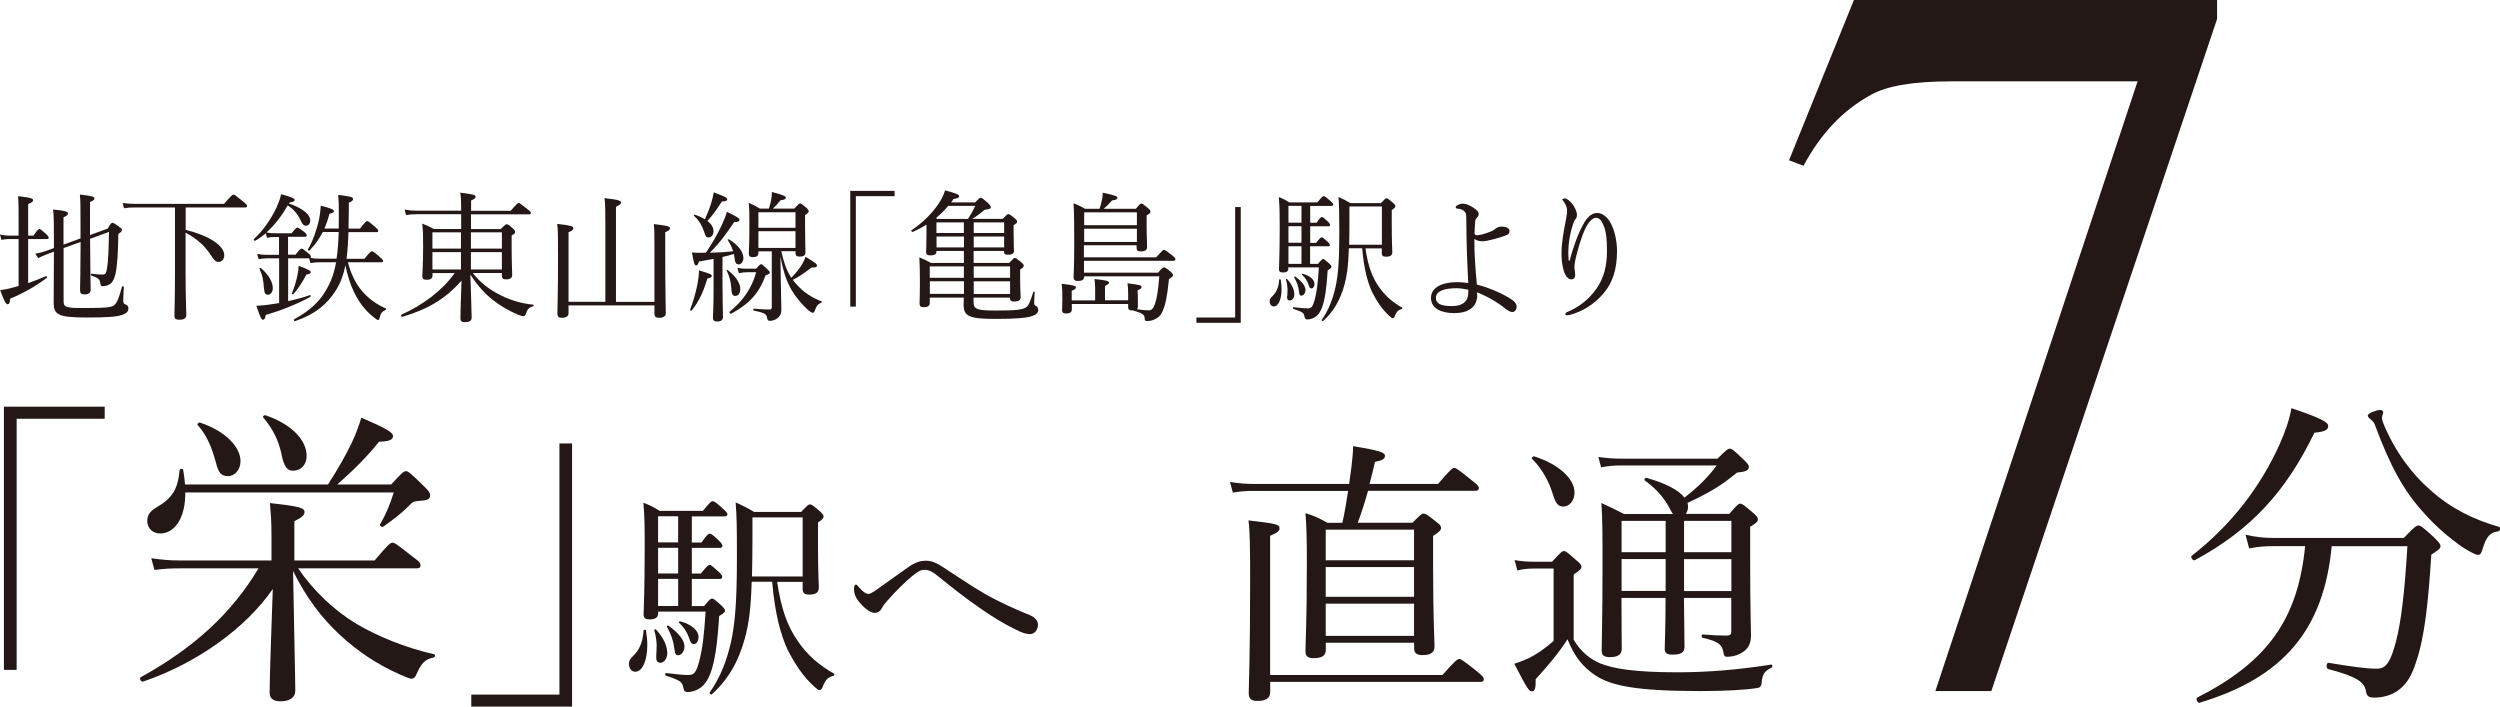 <?xml version="1.0" encoding="UTF-8"?><svg id="_レイヤー_2" xmlns="http://www.w3.org/2000/svg" viewBox="0 0 268.89 76"><defs><style>.cls-1{fill:#231815;}</style></defs><g id="_ヘッダー"><path class="cls-1" d="M11.27,45.04H1.79v27.01H.42v-28.31h10.84v1.3Z"/><path class="cls-1" d="M32.07,61.13c1.57,2.32,3.82,4.5,6.27,5.97,2.25,1.33,5.22,2.56,8.36,3.27.14.03.1.31-.03.34-.95.2-1.33.58-1.88,1.81-.14.34-.27.48-.55.48-.17,0-.58-.17-1.19-.44-2.42-1.06-4.57-2.49-6.48-4.26-2.05-1.91-3.65-4.06-5.05-6.89.1,6.24.24,11.29.24,12.86,0,.75-.58,1.16-1.6,1.16-.82,0-1.16-.34-1.16-.96,0-1.36.17-6.48.34-11.12-2.9,4.19-8.08,7.95-13.95,9.96-.24.07-.44-.38-.24-.48,5.7-3.14,9.79-6.89,12.65-11.7h-8.46c-.95,0-1.64.03-2.73.17l-.34-1.26c1.23.17,1.98.24,3.04.24h9.89v-2.59c0-1.74-.07-2.35-.17-3.58,3.14.34,3.72.51,3.72.95,0,.31-.17.55-1.09.99v4.23h8.63c1.47-1.74,1.71-1.91,1.91-1.91.24,0,.51.17,2.08,1.43.82.58.95.78.95.99,0,.24-.1.34-.44.34h-12.72ZM19.93,52.95c.03,2.93-1.26,4.43-2.69,4.43-.82,0-1.4-.55-1.4-1.36,0-.58.24-.99.96-1.43,1.71-.99,2.32-1.91,2.52-4.02,0-.17.34-.2.38-.03.1.55.17,1.09.2,1.57h15.38c.96-1.5,1.88-3.07,2.56-4.5.48-1.02.82-1.98,1.02-2.69,2.76,1.19,3.41,1.6,3.41,1.98,0,.34-.27.58-1.5.61-1.3,1.64-2.97,3.27-4.5,4.6h5.8c1.19-1.3,1.36-1.43,1.6-1.43s.48.2,1.81,1.5c.65.61.78.85.78,1.06,0,.48-.24.58-1.33.65-.44.03-.61.14-.95.51-.75.78-1.71,1.5-2.76,2.25-.14.1-.44-.14-.34-.27.58-.95,1.06-2.08,1.47-3.41h-22.41ZM23.2,49.68c-.38-1.43-.95-2.9-1.94-3.96-.1-.1.1-.31.24-.27,2.73.89,4.37,2.63,4.37,4.16,0,.89-.61,1.6-1.33,1.6s-1.06-.31-1.33-1.53ZM30.29,48.89c-.34-1.57-.95-2.76-1.98-3.99-.1-.1.1-.27.24-.24,2.9.99,4.43,2.73,4.43,4.37,0,.96-.61,1.6-1.47,1.6-.61,0-.95-.41-1.23-1.74Z"/><path class="cls-1" d="M50.69,74.71h9.48v-27.01h1.36v28.31h-10.84v-1.3Z"/><path class="cls-1" d="M67.65,71.42c0-.3.09-.53.39-.81.7-.65,1.11-1.51,1.18-2.81,0-.09.23-.09.26,0,.09.56.14,1.07.14,1.55,0,1.69-.51,2.9-1.3,2.9-.39,0-.67-.37-.67-.83ZM70.79,65.97c0,.42-.3.65-.9.65-.49,0-.67-.16-.67-.56,0-.56.12-2.04.12-7.28,0-2.5-.02-3.15-.14-4.71.77.3,1.07.46,1.76.88h4.64c.79-.97.9-1.04,1.04-1.04.19,0,.3.07,1.18.86.3.28.42.42.42.56s-.12.21-.35.21h-3.48v2.81h1.04c.58-.86.77-.95.88-.95.16,0,.3.09,1.02.77.23.23.35.42.35.53,0,.14-.07.23-.3.23h-2.99v2.76h.97c.65-.81.81-.93.95-.93s.28.12,1,.77c.23.21.35.39.35.51,0,.16-.07.23-.3.23h-2.97v2.92h1.32c.58-.72.72-.81.86-.81s.28.09.97.72c.32.3.42.44.42.58s-.09.26-.63.58c-.19,3.02-.46,4.89-.95,6.19-.23.6-.53,1.09-.93,1.42-.46.37-1,.56-1.51.56-.28,0-.39-.09-.46-.44-.12-.65-.28-.79-1.88-1.32-.12-.05-.09-.3.02-.28,1.3.16,1.9.21,2.44.21s.79-.26,1.09-1.35c.39-1.44.56-2.92.72-5.47h-5.1v.21ZM70.58,70.56c.02-.35.05-.77.05-1.18-.02-.46-.09-1.02-.26-1.58-.02-.09.12-.16.19-.09.81.88,1.21,1.76,1.21,2.55,0,.53-.32,1.02-.72,1.02-.28,0-.51-.09-.46-.72ZM72.94,58.34v-2.81h-2.16v2.81h2.16ZM72.94,61.68v-2.76h-2.16v2.76h2.16ZM72.94,65.18v-2.92h-2.16v2.92h2.16ZM72.53,69.75c-.12-.88-.32-1.46-.79-2.32-.05-.09.09-.19.16-.14,1.09.79,1.72,1.58,1.72,2.23,0,.53-.32.95-.67.95-.28,0-.35-.14-.42-.72ZM74.15,68.73c-.21-.67-.58-1.25-1.11-1.74-.07-.07.02-.19.12-.16,1.18.3,1.97.97,1.97,1.67,0,.44-.21.77-.49.77-.26,0-.35-.14-.49-.53ZM83.59,62.58c.42,2.9,1.11,4.78,2.2,6.35,1.09,1.6,2.34,2.62,3.92,3.53.07.05.02.21-.07.23-.6.14-.88.44-1.18,1.25-.09.23-.19.28-.35.28-.09,0-.26-.12-.51-.35-1.23-1.11-2.09-2.44-2.88-3.97-.74-1.6-1.37-3.85-1.67-7.33h-2.2c-.09,2.99-.32,4.57-.74,6.1-.67,2.48-1.81,4.45-3.55,6.01-.09.07-.3-.09-.23-.19,1.18-1.69,1.83-3.43,2.3-5.45.46-2.09.63-4.69.63-9.02,0-3.5-.02-4.59-.14-5.98.83.37,1.21.56,1.99,1.02h5.06c.7-.74.81-.81.95-.81.16,0,.28.07,1.04.72.32.3.42.42.42.56,0,.19-.12.35-.6.67v2.32c0,3.02.09,4.22.09,4.66,0,.56-.32.77-1.04.77-.49,0-.7-.16-.7-.6v-.77h-2.74ZM86.33,55.65h-5.4v2.41c0,1.53-.02,2.83-.05,3.94h5.45v-6.36Z"/><path class="cls-1" d="M101.5,61.05c1.44.93,2.92,1.95,4.41,2.81,1.53.88,3.34,1.69,4.85,2.3.51.21.88.58.88,1.04,0,.53-.37,1-.83,1-.56,0-.95-.19-1.51-.46-1.39-.67-2.6-1.42-4.08-2.46-1.41-.97-2.85-2.11-4.31-3.29-.56-.46-.95-.7-1.48-.7-.42,0-.72.19-1.32.67-.72.6-1.74,1.58-2.71,2.69-.28.33-.42.49-.58.81-.16.3-.42.46-.74.46-.53,0-1.18-.6-1.6-1.09-.35-.39-.63-.88-.63-1.46,0-.3.07-.49.21-.49.12,0,.19.12.3.26.39.44.74.74,1.04.74.14,0,.35-.09.79-.39,1.21-.86,2.46-1.74,3.43-2.44.81-.58,1.35-.74,1.99-.74.58,0,1.14.23,1.9.74Z"/><path class="cls-1" d="M132.29,51.84c1.01.15,1.66.21,2.55.21h10.27l.24-1.78c.09-.8.18-1.54.18-2.28,2.93.47,3.43.71,3.43,1.01,0,.33-.18.5-1.07.68-.21.89-.39,1.66-.59,2.37h7.37c1.33-1.57,1.57-1.72,1.75-1.72s.41.15,1.84,1.3c.65.5.8.68.8.86s-.09.3-.38.3h-11.54c-.33,1.21-.68,2.28-1.1,3.43h5.89c.86-.89,1.01-.98,1.18-.98.21,0,.38.09,1.3.83.47.33.59.53.59.71,0,.24-.21.44-.86.86v3.46c0,5.48.15,7.61.15,8.44,0,.65-.44.92-1.27.92-.65,0-.92-.21-.92-.74v-.59h-9.5v.77c0,.62-.41.89-1.33.89-.62,0-.86-.24-.86-.74,0-1.07.15-2.99.15-9.32,0-2.75-.03-4.11-.15-5.54,1.04.33,1.45.53,2.37,1.04h1.6c.24-1.07.44-2.22.62-3.43h-10.09c-.8,0-1.42.03-2.31.18l-.3-1.12ZM136.61,72.6h18.53c1.39-1.57,1.63-1.72,1.81-1.72s.41.15,1.84,1.27c.65.53.8.71.8.89,0,.21-.09.3-.38.3h-22.59v1.07c0,.68-.44.98-1.39.98-.65,0-.92-.24-.92-.83,0-.95.15-3.76.15-12.05,0-3.88-.03-5.45-.18-6.54,3.05.35,3.34.44,3.34.86,0,.24-.15.44-1.01.8v14.98ZM142.59,56.97v3.29h9.5v-3.29h-9.5ZM142.59,60.99v3.2h9.5v-3.2h-9.5ZM152.09,68.39v-3.46h-9.5v3.46h9.5Z"/><path class="cls-1" d="M169.26,68.81c.77,1.3,1.75,2.07,2.87,2.55,1.45.56,3.61.95,8.32.95,3.23,0,6.48-.27,10.06-.83.15-.03.15.27.03.33-.8.41-.98.68-1.07,1.69-.03.3-.15.44-.44.5-1.39.21-3.49.33-6.13.33-7.05,0-9.62-.59-11.31-1.69-1.27-.86-2.22-1.92-2.99-3.88-.98,1.51-2.1,2.84-3.43,4.29.03.98-.09,1.3-.41,1.3-.3,0-.44-.15-1.89-2.96.68-.21,1.18-.44,1.6-.62.74-.38,1.48-.83,2.63-1.83v-7.79h-1.89c-.77,0-1.36.03-2.01.21l-.3-1.12c.8.15,1.48.18,2.31.18h1.72c.95-1.04,1.1-1.15,1.27-1.15.21,0,.36.12,1.33.98.44.35.56.53.56.71,0,.21-.09.33-.83.83v7.05ZM167.01,53.15c-.36-1.24-1.1-2.69-2.22-3.79-.12-.09.09-.33.24-.27,2.93.95,4.32,2.58,4.32,3.88,0,.8-.47,1.51-1.21,1.51-.53,0-.83-.3-1.12-1.33ZM179.94,55.28c-.09-.09-.15-.21-.21-.33-.71-1.39-1.48-2.28-2.84-3.29-.09-.06.06-.3.18-.27,2.01.56,3.46,1.3,4.11,2.13,1.57-1.24,2.52-2.19,3.46-3.46h-10.18c-.89,0-1.51.06-2.25.21l-.3-1.12c.86.12,1.57.18,2.52.18h10.3c.98-.98,1.12-1.07,1.33-1.07.18,0,.36.09,1.45,1.15.47.44.59.62.59.8,0,.39-.36.53-1.27.62-1.66,1.36-2.84,2.1-5.33,3.26.03.15.06.27.06.41,0,.3-.09.56-.24.77h4.68c.83-.98,1.01-1.1,1.18-1.1s.36.12,1.33.95c.44.38.56.53.56.74,0,.24-.18.41-.83.8v3.17c0,5.74.09,7.79.09,8.53,0,1.1-.47,1.6-1.24,1.98-.41.21-.92.3-1.33.3-.27,0-.33-.06-.44-.68-.18-.68-.62-1.01-2.19-1.36-.15-.03-.15-.36,0-.36,1.15.09,1.81.12,2.58.12.36,0,.5-.12.5-.44v-3.61h-5.09c.03,2.49.06,4.5.06,5.27,0,.59-.38.83-1.3.83-.62,0-.83-.18-.83-.65,0-.44.09-2.13.09-5.27v-.18h-4.74c0,3.02.03,4.38.03,5.48,0,.59-.41.89-1.27.89-.65,0-.89-.21-.89-.71,0-1.27.09-3.29.09-8.97,0-3.43,0-5.15-.12-6.9,1.01.47,1.45.68,2.43,1.18h5.27ZM174.41,56.02v3.37h4.74v-3.37h-4.74ZM179.15,60.13h-4.74v3.43h4.74v-3.43ZM181.13,59.39h5.09v-3.37h-5.09v3.37ZM186.22,63.57v-3.43h-5.09v3.43h5.09Z"/><path class="cls-1" d="M199.41,0h39.05v2.04l-24.28,72.29h-6.02l21.75-65.58h-20.03c-4.05,0-6.93.48-8.65,1.45-3.01,1.65-5.42,4.19-7.25,7.63l-1.56-.59,6.98-17.24Z"/><path class="cls-1" d="M235.75,59.76c4.26-3.31,7.36-7.4,9.41-11.91.63-1.41,1.06-2.64,1.3-3.95,3.14,1.06,3.95,1.51,3.95,1.9,0,.42-.28.63-1.48.74-3.07,6.34-6.8,10.43-12.86,13.71-.21.11-.53-.35-.32-.49ZM250.79,58.74c-.85,8.98-5.18,14.13-14.2,16.84-.25.07-.46-.46-.25-.56,7.54-3.84,10.82-8.42,11.59-16.28h-3.17c-1.06,0-1.83.04-2.85.25l-.39-1.48c1.2.28,2.08.35,3.14.35h13.88c1.16-1.2,1.34-1.34,1.59-1.34.21,0,.42.14,1.66,1.27.56.56.7.74.7.95,0,.25-.14.35-.99.92-.32,5.18-.74,8.95-1.62,11.49-.42,1.34-.92,2.29-1.76,2.96-.7.6-1.73.92-2.71.92-.63,0-.85-.11-.95-.74-.18-.92-.92-1.51-4.05-2.33-.25-.07-.21-.7.04-.67,2.57.42,4.02.63,5.21.63,1.02,0,1.48-.81,2.04-2.92.56-2.18.92-5.14,1.23-10.25h-8.14ZM265.06,58.99c-1.8-1.23-3.31-2.61-4.47-3.95-2.04-2.25-3.49-4.86-5.14-9.3-.07-.25-.25-.46-.46-.63-.21-.14-.32-.28-.32-.42,0-.25.99-.6,1.34-.6.18,0,.32.11.32.28,0,.11-.14.39-.14.56s.07.39.18.67c1.23,2.99,3.1,5.43,5,7.08,2.25,2.04,4.79,3.24,7.4,3.98.21.07.14.46-.07.49-.88.11-1.27.56-1.66,1.83-.14.53-.28.7-.53.7-.21,0-.77-.28-1.44-.7Z"/><path class="cls-1" d="M3.03,30.45c.65-.23,1.3-.48,1.92-.75.08-.03.15.14.08.19-1.23.92-2.53,1.65-3.93,2.23-.04.47-.12.6-.28.6-.18,0-.34-.24-.8-1.51.3-.05.61-.09.99-.18.32-.08.65-.17.99-.27v-5.05H.97c-.28,0-.48.03-.82.09l-.15-.58c.38.09.6.12.95.12h1.05v-1.54c0-1.38,0-2.07-.06-2.7,1.44.15,1.62.27,1.62.43,0,.14-.09.23-.53.42v3.39h.57c.44-.63.54-.71.63-.71.1,0,.21.08.72.52.23.23.29.33.29.42s-.05.14-.2.14h-2.01v4.74ZM9.69,25.65c.01,3.38.06,4.95.06,5.49,0,.38-.21.52-.69.52-.31,0-.45-.12-.45-.42.02-.87.04-2,.06-5.22l-1.83.66v5.7c0,.69.25.75,2.25.75,2.39,0,2.94-.09,3.19-.31.27-.21.51-.72.84-1.98.03-.09.2-.06.2.03-.03.46-.06,1.08-.06,1.46,0,.27.04.33.25.42.23.09.3.21.3.44,0,.3-.2.52-.68.69-.65.19-1.53.27-3.75.27-3.18,0-3.61-.3-3.61-1.65,0-1.71.03-3.09.03-5.43l-.76.28c-.34.14-.63.25-.92.42l-.33-.48c.51-.09.76-.17,1.11-.28l.9-.33v-.39c0-2.29-.01-3.1-.09-3.76,1.32.13,1.6.24,1.6.44,0,.13-.08.22-.48.4v2.94l1.83-.67v-1.17c0-2.25,0-2.88-.07-3.55,1.39.17,1.57.24,1.57.44,0,.1-.08.19-.48.38v3.54l1.9-.69c.33-.56.41-.63.51-.63.09,0,.23.06.75.45.2.12.27.21.27.34,0,.12-.07.2-.38.41-.03,2.04-.12,3.48-.31,4.3-.12.5-.27.83-.5,1.02-.22.19-.54.3-.85.3-.21,0-.25-.06-.28-.3-.06-.45-.18-.57-.97-.85-.09-.03-.05-.21.04-.19.54.07.93.09,1.2.09.25,0,.36-.15.44-.6.15-.84.19-2.22.22-3.99l-2.04.75Z"/><path class="cls-1" d="M19.96,24.72c2.64.66,4.16,1.73,4.16,2.73,0,.41-.24.72-.6.72-.3,0-.44-.1-.92-.84-.64-.96-1.44-1.65-2.64-2.31v4.15c0,3,.08,3.99.08,4.71,0,.36-.26.51-.75.51-.38,0-.53-.12-.53-.4,0-.33.06-1.91.06-4.75v-6.93h-4.18c-.48,0-.82.01-1.3.09l-.15-.56c.58.06.97.09,1.47.09h9.43c.82-.95.93-1,1.02-1,.11,0,.21.06,1.02.73.38.31.45.4.45.5,0,.1-.06.15-.21.15h-6.4v2.41Z"/><path class="cls-1" d="M31.06,21.88c1.48.52,2.31,1.17,2.31,1.84,0,.31-.2.56-.45.56s-.39-.14-.61-.62c-.34-.71-.73-1.14-1.36-1.57-.63,1.08-1.36,2.08-2.29,2.91.33.06.54.09.82.09h1.88c.44-.54.54-.61.63-.61.1,0,.21.08.73.46.21.18.27.27.27.36,0,.1-.04.17-.2.17h-1.81v1.92h.81c.45-.57.55-.65.65-.65.1,0,.21.08.72.5.21.17.28.29.28.38,0,.06-.01.1-.04.12.31.06.54.08.87.08h1.93c.14-.95.2-1.91.23-2.87h-1.71c-.39.75-.85,1.41-1.44,1.98-.06.06-.21-.03-.17-.1.51-.82.98-2.17,1.22-3.3.09-.5.15-.98.17-1.41,1.21.31,1.41.44,1.41.58,0,.14-.09.2-.47.29-.15.57-.33,1.1-.55,1.59h1.54c.01-.39.01-.79.01-1.23,0-1.36,0-1.66-.07-2.38,1.46.17,1.6.24,1.6.44,0,.13-.06.23-.45.39,0,.46,0,1-.02,1.74,0,.36-.01.72-.01,1.05h1.23c.58-.75.69-.81.78-.81.1,0,.19.06.84.62.27.24.34.34.34.44s-.06.13-.19.13h-3.01c-.03.96-.08,1.92-.21,2.87h1.92c.6-.75.72-.81.81-.81.1,0,.23.06.85.61.28.24.36.35.36.44s-.06.13-.21.13h-3.58c.31,1.23.84,2.31,1.56,3.14.68.79,1.54,1.4,2.52,1.83.06.03.03.12-.03.15-.38.19-.54.39-.63.82-.05.21-.08.27-.18.27-.07,0-.21-.1-.38-.23-1.02-.76-1.75-1.8-2.23-2.83-.38-.79-.67-1.72-.9-2.82-.2,1-.51,1.86-1,2.65-.95,1.55-2.34,2.66-4.42,3.35-.09.03-.17-.15-.09-.2,1.8-1,2.85-1.98,3.64-3.51.41-.76.68-1.57.87-2.62h-1.86c-.33,0-.54.03-.9.09l-.14-.51h-2.26v4.6c.81-.18,1.6-.39,2.34-.65.08-.03.12.15.06.18-1.29.73-3.15,1.48-4.81,1.95-.06.39-.15.52-.29.52-.15,0-.25-.1-.72-1.5.39-.01.8-.06,1.19-.1.42-.06.84-.12,1.26-.19v-4.81h-1.32c-.28,0-.49.02-.89.09l-.15-.57c.42.08.66.1,1,.1h1.35v-1.92h-.48c-.27,0-.47.02-.81.09l-.14-.48c-.36.3-.73.57-1.12.79-.09.06-.22-.1-.15-.18,1.03-.93,1.88-2.23,2.43-3.39.22-.51.41-1,.49-1.43,1.09.29,1.46.45,1.46.62,0,.13-.12.21-.55.27l-.06.12ZM28.39,31.03c-.07-.98-.15-1.41-.48-2.1-.03-.07.1-.13.17-.09.84.75,1.26,1.5,1.26,2.15,0,.39-.22.71-.52.71s-.39-.18-.42-.66ZM31.39,31.56c.26-.63.5-1.4.61-2.01.08-.35.1-.65.12-.96,1.02.38,1.3.52,1.3.67s-.12.21-.47.27c-.43.83-.84,1.47-1.39,2.1-.05.06-.21,0-.18-.08Z"/><path class="cls-1" d="M53.88,24.61c.44-.43.51-.49.61-.49s.22.04.66.44c.23.19.25.3.25.39,0,.12-.04.18-.37.38v1.12c0,1.94.06,2.85.06,3.13,0,.31-.21.47-.66.47-.34,0-.45-.1-.45-.42v-.27h-3.13c.81,1.06,1.84,1.83,3.07,2.43,1.12.56,2.32.87,3.43.98.08,0,.06.15-.01.17-.39.1-.61.3-.73.69-.09.27-.2.38-.3.38-.12,0-.44-.09-.74-.23-.84-.36-1.72-.87-2.49-1.46-.84-.65-1.7-1.56-2.49-2.79.06,1.83.14,4.17.14,4.64,0,.34-.25.48-.72.48-.38,0-.49-.12-.49-.41,0-.44.06-2.34.12-4.06-1.77,2.01-3.64,3.08-6.37,3.9-.1.03-.18-.19-.09-.24,2.26-1.02,4.33-2.52,5.73-4.47h-2.39v.24c0,.33-.18.48-.63.48-.33,0-.47-.12-.47-.39,0-.38.09-.96.09-3.16,0-1.12,0-1.77-.1-2.49.54.21.76.31,1.26.58h2.93v-1.59h-4.81c-.39,0-.7.03-1.12.09l-.15-.59c.48.09.84.12,1.27.12h4.81v-.13c0-1.06-.03-1.4-.1-1.81,1.51.19,1.65.25,1.65.45,0,.14-.09.23-.48.39v1.11h4.26c.66-.76.76-.84.85-.84.1,0,.21.08.93.65.33.25.39.34.39.44s-.05.13-.2.13h-6.24v1.59h3.22ZM46.51,24.99v1.75h3.07v-1.75h-3.07ZM46.51,27.12v1.86h3.07v-1.86h-3.07ZM50.65,26.74h3.33v-1.75h-3.33v1.75ZM50.65,28.98h3.33v-1.86h-3.33v1.86Z"/><path class="cls-1" d="M61.15,33.67c0,.33-.24.51-.72.51-.36,0-.48-.15-.48-.44,0-.48.07-2.11.07-6.27,0-2.21-.01-2.75-.09-3.39,1.47.17,1.74.25,1.74.47,0,.13-.07.24-.52.43v7.48h3.96v-8.23c0-1.48-.01-2.37-.09-2.92,1.59.17,1.78.3,1.78.48,0,.12-.14.26-.55.45v10.23h4.14v-5.55c0-1.68,0-2.23-.07-2.82,1.46.17,1.74.24,1.74.46,0,.14-.1.25-.51.42v2.4c0,3.9.06,5.75.06,6.3,0,.33-.24.5-.71.5-.38,0-.51-.12-.51-.46v-.87h-9.24v.83Z"/><path class="cls-1" d="M74.22,33.3c.3-.71.58-1.73.77-2.6.12-.61.19-1.21.19-1.62,1.19.36,1.38.43,1.38.61,0,.1-.12.19-.47.27-.44,1.41-.87,2.4-1.68,3.42-.06.07-.23,0-.2-.09ZM76.75,27.84c-.42.09-.93.17-1.57.29-.1.33-.19.42-.31.42-.17,0-.24-.23-.45-1.4.31.03.47.04.69.04.3,0,.58,0,.82-.02.58-.85,1.25-1.98,1.71-2.98.25-.54.45-1.05.54-1.41,1.05.51,1.36.7,1.36.87,0,.14-.15.24-.57.23-.92,1.35-1.51,2.19-2.62,3.3.83-.01,1.67-.06,2.5-.15-.12-.4-.3-.79-.57-1.21-.03-.04.07-.1.12-.08.99.58,1.56,1.37,1.56,2.01,0,.38-.23.69-.52.69-.26,0-.39-.18-.45-.77-.01-.12-.03-.24-.06-.35-.41.12-.81.23-1.22.32v2.88c0,1.63.05,3.12.05,3.57,0,.33-.21.49-.61.49-.34,0-.47-.12-.47-.4,0-.27.07-1.23.07-3.07v-3.27ZM76.74,24.88c0,.38-.23.66-.51.66-.27,0-.33-.06-.51-.65-.24-.66-.49-1.14-1.08-1.68-.05-.05.03-.14.09-.12.44.15.79.31,1.09.5.24-.56.47-1.1.65-1.67.15-.47.25-.9.3-1.23,1.15.44,1.45.57,1.45.73,0,.15-.12.24-.57.25-.66,1-.99,1.46-1.56,2.1.44.33.65.71.65,1.09ZM78.66,31.06c-.04-.73-.21-1.41-.51-1.95-.03-.04.07-.09.12-.06.87.66,1.35,1.4,1.35,2.01,0,.5-.21.77-.54.77-.3,0-.39-.23-.42-.77ZM81.33,28.9c.36-.42.43-.48.52-.48.1,0,.18.06.63.48.26.24.32.33.32.42,0,.1-.11.18-.45.29-.72,1.95-1.77,3.09-3.73,4.14-.09.04-.21-.17-.14-.23,1.44-1.15,2.41-2.58,2.85-4.24h-.96c-.3,0-.54.03-.9.1l-.16-.58c.43.09.7.1,1.03.1h.99ZM83.97,29.71c.03,1.89.07,3.12.07,3.61,0,.45-.18.72-.44.92-.19.15-.51.27-.79.27-.2,0-.25-.08-.31-.33-.06-.42-.3-.54-1.43-.78-.09-.02-.07-.21.02-.2.84.08,1.33.09,1.66.09.18,0,.26-.06.26-.26v-6h-1.44v.19c0,.31-.21.44-.61.44-.27,0-.42-.09-.42-.36,0-.38.06-.93.06-3.09,0-1.11,0-1.67-.07-2.39.48.2.72.32,1.2.62h.97c.09-.3.17-.6.23-.87.06-.31.09-.63.09-.92,1.2.31,1.5.45,1.5.62,0,.13-.13.23-.57.27-.27.34-.52.61-.82.9h2.29c.48-.5.55-.56.64-.56.11,0,.18.06.65.45.23.21.27.3.27.39,0,.12-.03.16-.39.42v1c0,1.81.04,2.74.04,3.01,0,.31-.2.45-.6.45-.34,0-.47-.1-.47-.39v-.19h-1.53c.23,1,.51,1.99,1.08,2.86.34-.34.66-.72.96-1.14.27-.39.45-.78.57-1.12,1.03.61,1.23.79,1.23.94,0,.17-.13.23-.58.21-.87.65-1.3.98-2.02,1.33.12.17.24.31.38.46.78.89,1.7,1.47,2.71,1.85.06.01.03.12-.03.15-.36.15-.51.33-.68.81-.07.24-.14.27-.24.27-.07,0-.2-.06-.44-.24-.67-.6-1.36-1.41-1.8-2.15-.56-.97-.89-1.88-1.23-3.66l.03,2.08ZM85.56,22.83h-3.99v1.67h3.99v-1.67ZM81.57,26.67h3.99v-1.8h-3.99v1.8Z"/><path class="cls-1" d="M96.22,21.1h-4.17v11.88h-.6v-12.45h4.77v.57Z"/><path class="cls-1" d="M99.66,24.16c-.45.28-.95.54-1.47.78-.09.04-.24-.12-.15-.18,1.14-.75,2.19-1.79,2.89-2.82.33-.49.58-.99.72-1.47,1.29.36,1.51.45,1.51.65,0,.13-.14.21-.61.29-.07.12-.17.24-.25.36h2.59c.4-.44.49-.5.6-.5s.23.08.75.54c.25.24.33.35.33.45,0,.18-.09.22-.67.31-.51.42-.87.69-1.32.97h3.27c.43-.46.51-.51.6-.51.1,0,.2.04.68.44.21.18.27.27.27.36,0,.12-.06.18-.38.4v.65c0,1.33.04,1.92.04,2.12,0,.25-.22.4-.63.4-.33,0-.44-.08-.44-.31v-.1h-3.27v1.29h3.82c.44-.48.53-.54.61-.54.1,0,.18.06.69.46.23.21.27.29.27.38,0,.12-.06.2-.39.41v.72c0,1.41.06,2.07.06,2.27,0,.3-.23.45-.71.45-.33,0-.45-.1-.45-.42h-3.91v.4c0,.84.25.99,2.44.99s2.92-.08,3.3-.42c.23-.21.36-.57.69-1.58.02-.06.15-.04.15.02-.02.38-.06.78-.06,1.08s.04.34.24.44c.12.07.2.24.2.42,0,.31-.3.55-.87.7-.55.14-1.54.24-3.73.24-2.91,0-3.43-.3-3.43-1.57,0-.14.02-.32.02-.72h-3.66v.58c0,.3-.21.45-.65.45-.33,0-.45-.12-.45-.39,0-.23.04-.65.04-2.15,0-1.21-.01-1.94-.06-2.82.53.23.77.33,1.25.6h3.54v-1.29h-2.95v.06c0,.3-.2.42-.66.42-.32,0-.45-.1-.45-.35,0-.27.04-.69.04-2.25v-.71ZM100,28.65v1.23h3.67v-1.23h-3.67ZM103.68,30.25h-3.67v1.36h3.67v-1.36ZM100.84,23.55h3.27c.31-.48.52-.84.79-1.41h-2.91c-.39.48-.85.92-1.33,1.32l.18.09ZM100.72,23.92v1.14h2.95v-1.14h-2.95ZM103.68,25.44h-2.95v1.17h2.95v-1.17ZM104.73,25.06h3.27v-1.14h-3.27v1.14ZM108,26.61v-1.17h-3.27v1.17h3.27ZM104.73,29.88h3.91v-1.23h-3.91v1.23ZM108.64,31.62v-1.36h-3.91v1.36h3.91Z"/><path class="cls-1" d="M122.38,31.63c0,.82.01,1.19.01,1.32s-.03.24-.1.31c.57.08.9.12,1.23.12.36,0,.51-.18.69-.66.21-.57.34-1.35.48-3h-8.08v.04c0,.33-.24.46-.66.46-.36,0-.48-.12-.48-.42,0-.39.07-1.1.07-3.61,0-1.98-.01-3.14-.07-4.33.53.21.74.31,1.24.6h1.55c.14-.39.22-.72.28-1.05.04-.25.07-.48.07-.69,1.33.3,1.57.39,1.57.54,0,.17-.12.23-.57.3-.33.38-.58.62-.91.9h3.46c.43-.51.52-.57.61-.57s.18.06.69.48c.24.21.28.3.28.39,0,.12-.07.23-.41.4v.85c0,1.58.05,2.33.05,2.55,0,.34-.21.48-.69.48-.33,0-.44-.1-.44-.39v-.27h-5.67v1.3h7.77c.65-.73.75-.81.84-.81.1,0,.21.07.87.58.3.25.36.36.36.45,0,.1-.04.15-.19.15h-9.64v1.28h7.96c.46-.53.55-.57.65-.57s.19.04.7.46c.23.21.27.29.27.38s-.07.17-.44.42c-.21,1.99-.38,2.73-.67,3.43-.18.41-.42.68-.75.84-.3.17-.63.24-.95.24-.18,0-.24-.06-.24-.27-.01-.4-.21-.57-1.26-.87h-.1c-.3,0-.42-.1-.42-.36v-.33h-6.06v.58c0,.3-.19.44-.6.44-.33,0-.45-.1-.45-.38,0-.07.03-.36.03-1.14,0-.85,0-1.14-.08-1.68,1.38.17,1.54.23,1.54.4,0,.12-.09.21-.45.36v1.03h2.52v-1.14c0-.48-.02-.78-.07-1.16,1.39.14,1.56.24,1.56.39,0,.1-.09.19-.43.36v1.54h2.49v-.63c0-.44-.01-.77-.07-1.2,1.41.18,1.51.22,1.51.42,0,.1-.06.18-.42.33v.36ZM122.28,22.84h-5.67v1.38h5.67v-1.38ZM116.61,26.02h5.67v-1.42h-5.67v1.42Z"/><path class="cls-1" d="M128.68,34.15h4.17v-11.88h.6v12.45h-4.77v-.57Z"/><path class="cls-1" d="M136.56,32.41c0-.19.06-.34.26-.52.45-.42.72-.98.76-1.81,0-.06.15-.06.17,0,.06.36.09.69.09,1,0,1.1-.33,1.88-.84,1.88-.26,0-.44-.24-.44-.54ZM138.58,28.89c0,.27-.2.42-.58.42-.31,0-.44-.1-.44-.36,0-.36.08-1.32.08-4.71,0-1.62-.02-2.04-.09-3.04.49.19.69.3,1.14.57h3c.51-.63.58-.67.67-.67.12,0,.2.04.77.55.19.18.27.27.27.36s-.08.14-.23.14h-2.25v1.81h.68c.38-.56.5-.62.57-.62.1,0,.19.06.66.5.15.15.23.27.23.35,0,.09-.05.15-.2.15h-1.94v1.78h.63c.42-.52.52-.6.61-.6s.18.07.64.49c.15.14.23.25.23.33,0,.1-.04.15-.2.15h-1.92v1.89h.85c.38-.46.47-.52.55-.52s.18.06.63.46c.21.19.27.29.27.38s-.06.17-.41.38c-.12,1.95-.3,3.17-.61,4-.15.39-.34.71-.6.92-.3.24-.65.36-.98.36-.18,0-.25-.06-.3-.29-.07-.42-.18-.51-1.21-.85-.07-.03-.06-.19.01-.18.84.1,1.23.13,1.57.13s.51-.17.71-.87c.25-.93.36-1.89.46-3.54h-3.3v.13ZM138.45,31.86c.02-.23.03-.5.03-.77-.01-.3-.06-.66-.17-1.02-.01-.06.07-.1.12-.06.52.57.78,1.14.78,1.65,0,.35-.21.66-.47.66-.18,0-.33-.06-.3-.46ZM139.98,23.95v-1.81h-1.4v1.81h1.4ZM139.98,26.11v-1.78h-1.4v1.78h1.4ZM139.98,28.38v-1.89h-1.4v1.89h1.4ZM139.71,31.33c-.07-.57-.21-.94-.51-1.5-.03-.06.06-.12.1-.09.71.51,1.11,1.02,1.11,1.44,0,.35-.21.62-.43.62-.18,0-.23-.09-.27-.47ZM140.76,30.67c-.14-.44-.38-.81-.72-1.12-.05-.04.01-.12.07-.1.76.19,1.27.63,1.27,1.08,0,.28-.14.49-.31.49-.17,0-.23-.09-.31-.34ZM146.86,26.7c.27,1.88.72,3.09,1.42,4.11.71,1.04,1.51,1.69,2.53,2.28.04.03.02.14-.04.15-.39.09-.57.28-.77.81-.06.15-.12.18-.22.18-.06,0-.17-.07-.33-.23-.79-.72-1.35-1.57-1.86-2.56-.48-1.03-.89-2.49-1.08-4.74h-1.43c-.06,1.94-.21,2.96-.48,3.94-.44,1.6-1.17,2.88-2.29,3.89-.06.04-.2-.06-.15-.12.76-1.1,1.18-2.22,1.48-3.52.3-1.35.41-3.03.41-5.83,0-2.26-.02-2.97-.09-3.87.54.24.78.36,1.29.66h3.27c.45-.48.52-.52.61-.52.1,0,.18.04.68.47.21.19.27.27.27.36,0,.12-.08.23-.39.44v1.5c0,1.95.06,2.73.06,3.01,0,.36-.21.5-.68.5-.31,0-.45-.1-.45-.39v-.5h-1.77ZM148.63,22.21h-3.49v1.56c0,.99-.01,1.83-.03,2.55h3.52v-4.11Z"/><path class="cls-1" d="M158.89,31.68c0,1.56-1.23,2-2.49,2s-2.49-.44-2.49-1.64,1.35-1.69,2.74-1.69c.63,0,1.02.06,1.27.09-.12-2.35-.2-4.33-.21-6.78,0-.51-.02-.7-.14-.85-.17-.21-.34-.28-.54-.33-.15-.03-.22-.03-.31-.05-.09-.01-.15-.04-.15-.13s.03-.13.1-.18c.18-.12.43-.22.64-.22.38,0,.78.18,1.2.46.33.25.53.4.53.67,0,.12-.05.24-.17.36-.14.14-.2.27-.21.5-.03.36-.06.94-.06,1.2,0,.19.12.21.34.21.24-.02.52-.09.85-.2.34-.12.74-.24.96-.43.24-.21.47-.3.74-.3.52,0,.87.18.87.48,0,.27-.15.38-.38.46-.34.14-.78.27-1.29.41-.46.12-.93.23-1.26.23s-.66-.09-.85-.27c-.02,1.38.09,3.1.27,4.93,1.26.31,2.77.96,3.73,1.6.39.25.53.5.54.75.02.42-.27.6-.45.6s-.45-.12-.69-.31c-.95-.77-2.02-1.38-3.12-1.81v.25ZM156.63,31c-1.17,0-2.19.27-2.19,1.02,0,.66.57.9,1.72.9.68,0,1.14-.17,1.43-.48.3-.3.34-.72.34-1.28-.34-.07-.82-.16-1.3-.16Z"/><path class="cls-1" d="M168.82,28.06c.23-.92.45-1.5.66-2.13.33-.9.8-1.89,1.17-2.37.32-.4.69-.65,1.14-.65.58,0,1.11.44,1.48,1.14.41.78.65,1.94.65,2.95,0,2.04-.51,3.41-1.38,4.47-1.04,1.27-2.39,2.05-3.63,2.38-.17.04-.29.06-.36.06-.12,0-.18-.04-.18-.15,0-.06.04-.14.2-.2,1.33-.58,2.31-1.35,3.12-2.49.78-1.1,1.15-2.37,1.15-4.11,0-1.09-.07-1.95-.3-2.55-.27-.71-.51-.98-.89-.98-.28,0-.54.23-.79.56-.47.63-.92,1.99-1.25,3.25-.19.72-.27,1.21-.27,1.48,0,.13.02.28.05.44.01.15.03.28.03.39,0,.35-.18.5-.42.5-.36,0-.67-.4-.84-1.04-.15-.57-.21-1.12-.21-1.8,0-1.05.22-2.28.43-3.33.12-.63.17-.95.17-1.23,0-.38-.17-.71-.41-1.04-.04-.06-.1-.09-.1-.15,0-.08.17-.12.27-.12.21,0,.66.33.96.83.27.44.34.72.34.97,0,.17-.07.33-.15.42-.07.07-.17.24-.23.43-.38,1.11-.55,2.25-.55,3.21,0,.14.02.42.04.83h.09Z"/></g></svg>